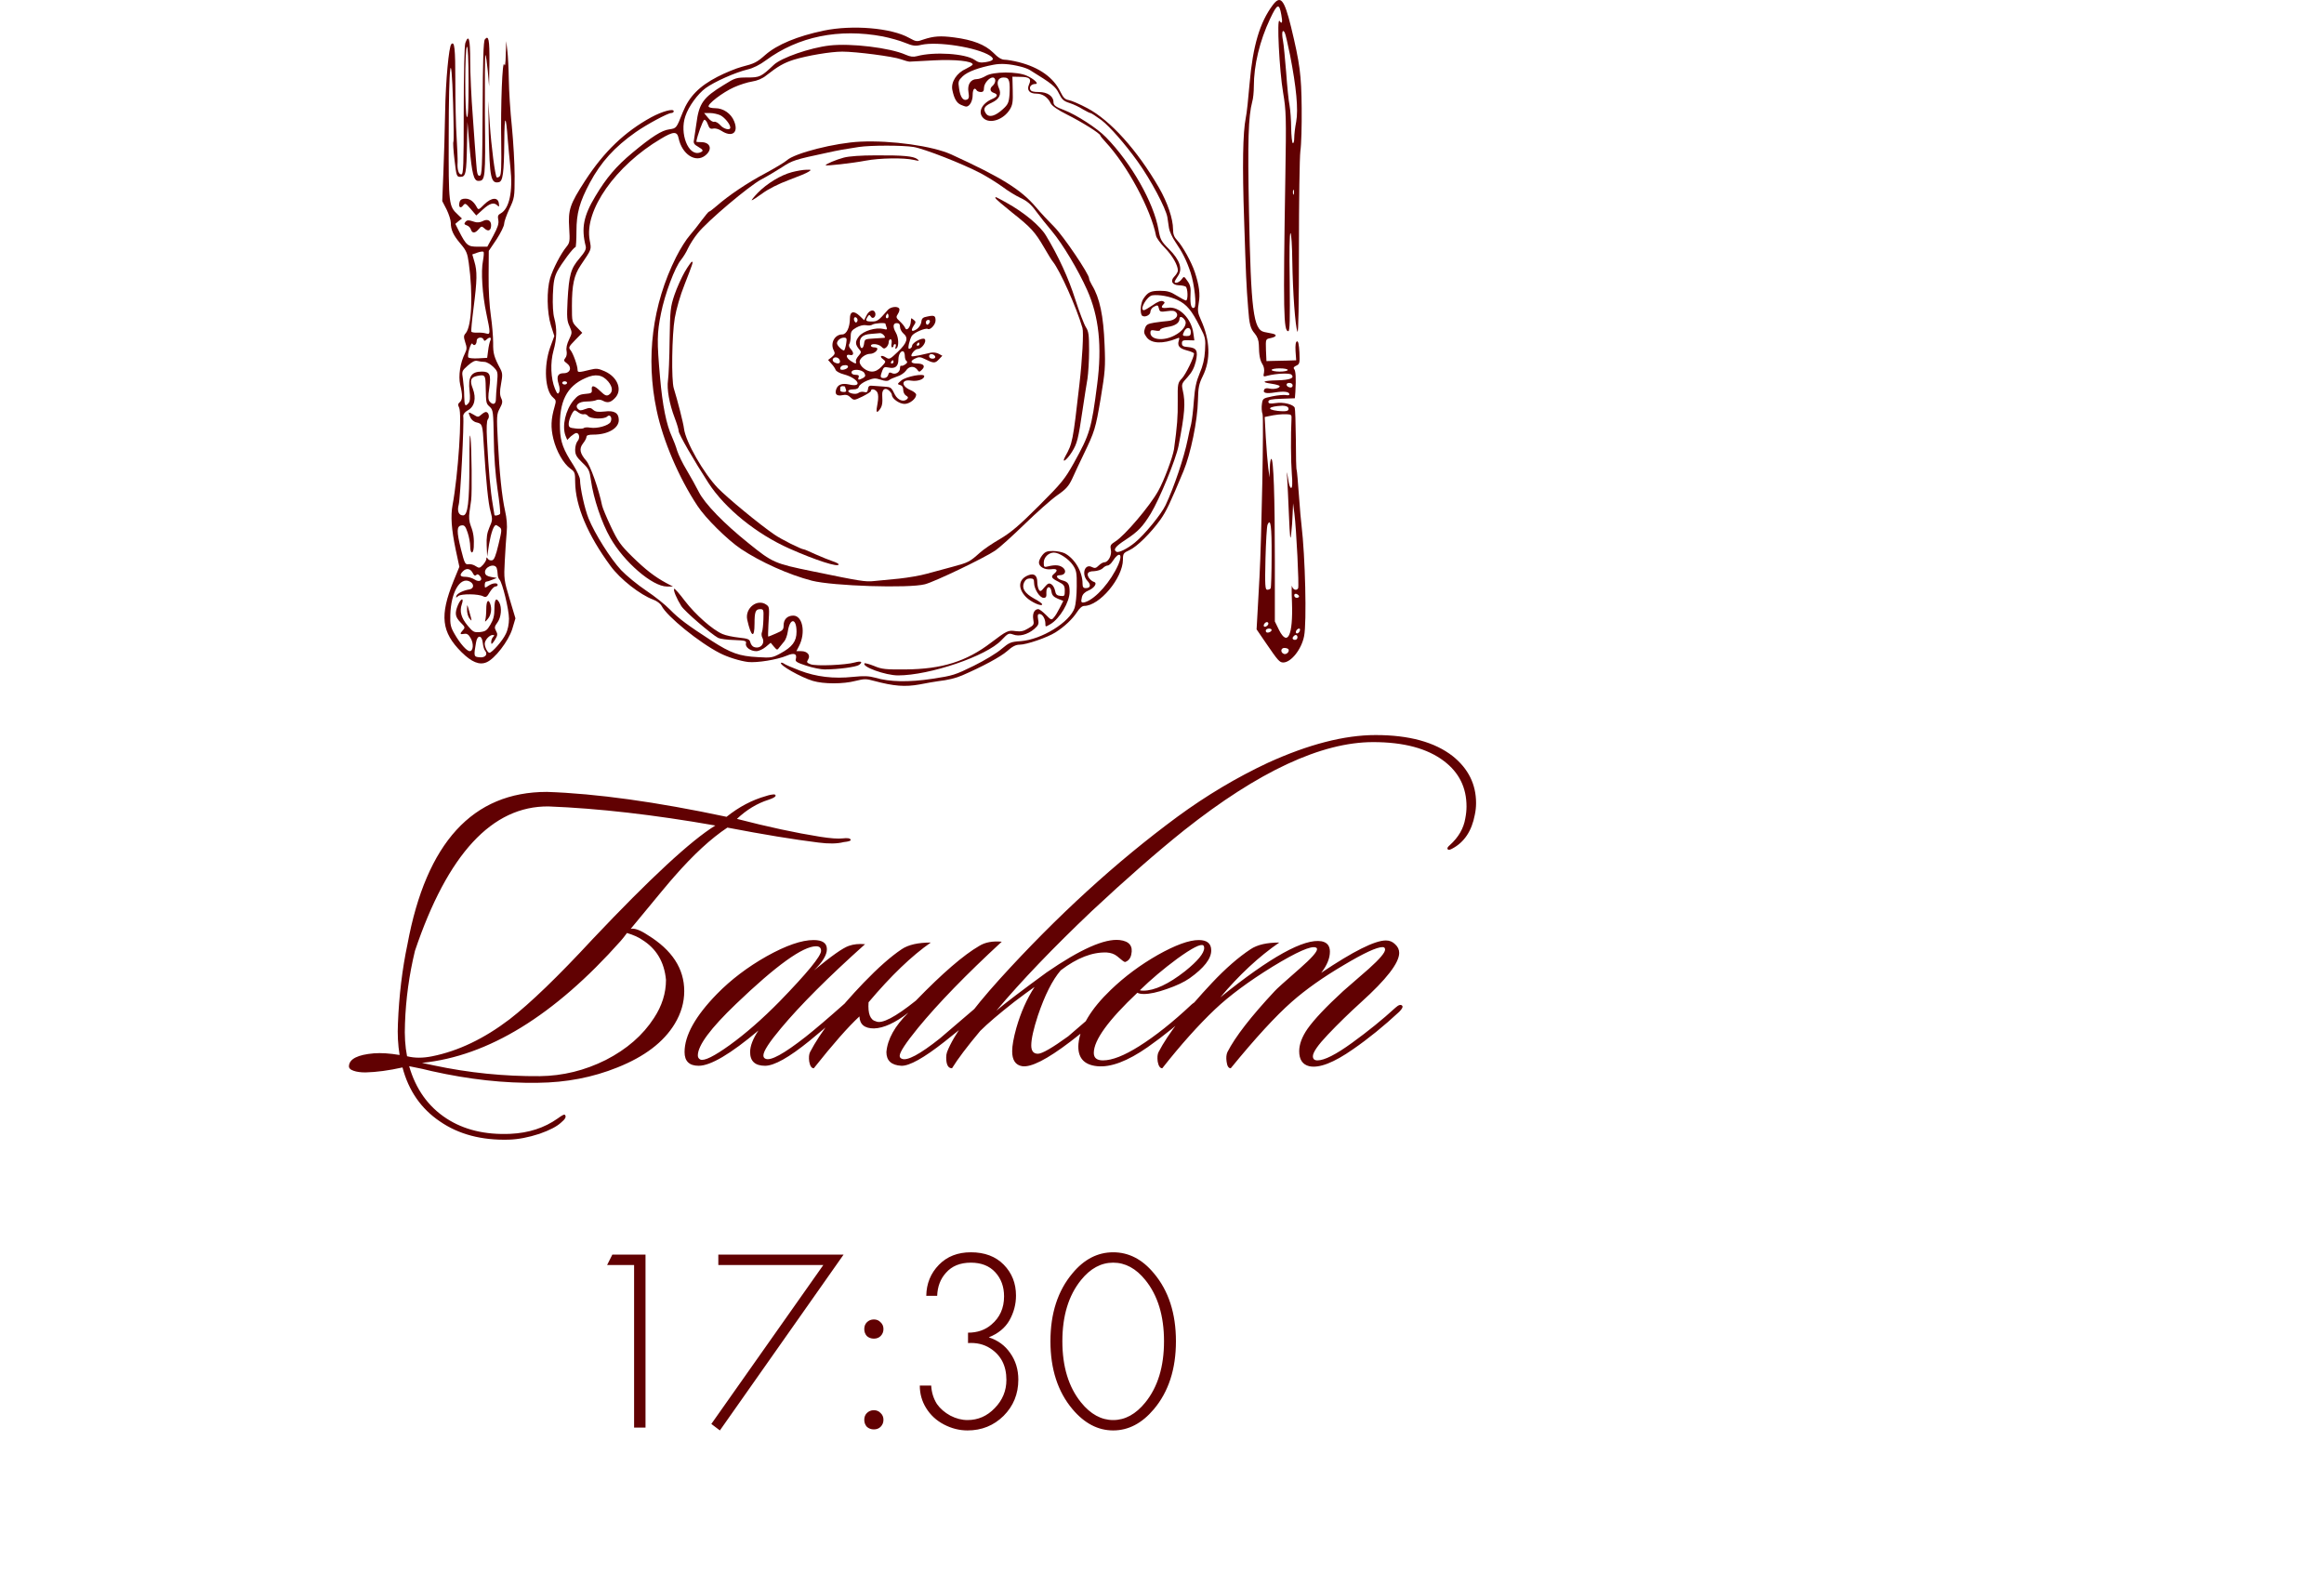 <?xml version="1.0" encoding="UTF-8"?> <svg xmlns="http://www.w3.org/2000/svg" width="274" height="187" viewBox="0 0 274 187" fill="none"><path d="M48.923 112.096C48.238 114.934 47.846 117.787 47.748 120.657C47.683 122.092 47.765 123.38 47.993 124.522C48.874 124.75 49.868 124.75 50.977 124.522C54.043 123.902 57.076 122.451 60.077 120.168C62.523 118.276 65.784 115.129 69.861 110.726C76.644 103.551 81.471 99.083 84.341 97.322C77.101 96.05 70.546 95.3 64.675 95.072C58.022 95.007 52.771 100.681 48.923 112.096ZM77.101 120.021C78.047 118.586 78.52 117.086 78.52 115.521C78.324 113.401 77.378 111.819 75.682 110.775C75.258 110.482 74.671 110.221 73.921 109.993C73.66 110.351 73.415 110.661 73.187 110.922C65.36 119.728 57.549 124.522 49.754 125.305C50.08 125.37 50.537 125.468 51.124 125.598C55.266 126.479 59.441 126.903 63.648 126.87C66.355 126.838 68.948 126.202 71.426 124.962C73.905 123.69 75.796 122.043 77.101 120.021ZM48.042 111.313C50.26 99.344 55.739 93.359 64.479 93.359C70.317 93.555 77.378 94.534 85.662 96.295C87.13 95.121 88.679 94.305 90.309 93.849C90.505 93.784 90.684 93.735 90.848 93.702C91.043 93.669 91.19 93.653 91.288 93.653C91.418 93.686 91.467 93.751 91.435 93.849C91.369 93.979 91.092 94.126 90.603 94.289C89.266 94.713 88.026 95.463 86.885 96.539C90.538 97.485 93.799 98.186 96.669 98.643C97.908 98.839 98.805 98.904 99.36 98.839C99.914 98.773 100.224 98.822 100.289 98.985C100.354 99.116 100.077 99.214 99.458 99.279C98.707 99.475 97.713 99.491 96.473 99.328C93.571 98.969 90 98.382 85.76 97.567C83.836 98.839 81.748 100.763 79.498 103.339C79.107 103.763 77.394 105.818 74.361 109.503C74.818 109.406 75.487 109.65 76.367 110.237C79.237 111.998 80.672 114.2 80.672 116.841C80.672 118.179 80.297 119.467 79.547 120.706C78.242 122.859 75.992 124.571 72.796 125.843C69.893 127.017 66.762 127.62 63.403 127.653C59.457 127.718 55.299 127.262 50.928 126.283C50.309 126.12 49.412 125.924 48.238 125.696C49.02 128.403 50.488 130.458 52.641 131.86C54.695 133.197 57.206 133.801 60.174 133.67C62.327 133.572 64.186 132.969 65.751 131.86C66.24 131.501 66.518 131.355 66.583 131.42C66.811 131.615 66.665 131.925 66.143 132.349C65.653 132.806 64.805 133.246 63.599 133.67C62.294 134.094 61.104 134.322 60.028 134.355C56.799 134.453 54.076 133.735 51.858 132.202C49.64 130.702 48.172 128.582 47.455 125.843C45.857 126.202 44.406 126.397 43.101 126.43C42.514 126.43 42.041 126.365 41.682 126.234C41.291 126.104 41.112 125.908 41.144 125.647C41.209 124.832 42.188 124.343 44.08 124.18C44.927 124.114 45.938 124.18 47.113 124.375C46.917 123.168 46.852 121.929 46.917 120.657C47.047 117.363 47.422 114.249 48.042 111.313ZM101.99 111.313C97.653 115.194 94.342 118.505 92.059 121.244C90.69 122.875 90.005 123.935 90.005 124.424C90.005 124.62 90.086 124.75 90.249 124.815C90.837 125.109 92.418 124.245 94.995 122.223C96.071 121.375 97.62 120.054 99.642 118.26C99.903 117.999 100.099 117.983 100.229 118.211C100.327 118.407 100.246 118.619 99.985 118.847C98.354 120.282 96.837 121.57 95.435 122.712C93.022 124.669 91.277 125.647 90.201 125.647C89.026 125.647 88.439 125.109 88.439 124.033C88.439 123.315 88.766 122.467 89.418 121.489C86.124 124.261 83.776 125.647 82.373 125.647C81.264 125.647 80.71 125.109 80.71 124.033C80.71 122.076 81.982 119.793 84.526 117.184C86.189 115.488 88.146 114.004 90.396 112.732C92.679 111.46 94.522 110.824 95.924 110.824C96.968 110.824 97.49 111.183 97.49 111.9C97.49 112.585 96.984 113.417 95.973 114.395C98.028 112.699 99.398 111.737 100.082 111.509C100.637 111.313 101.273 111.248 101.99 111.313ZM96.218 111.558C94.652 111.558 91.505 113.825 86.776 118.358C83.776 121.228 82.275 123.25 82.275 124.424C82.275 124.652 82.373 124.815 82.569 124.913C83.025 125.109 84.183 124.538 86.042 123.201C87.934 121.831 89.891 120.119 91.913 118.064C95.174 114.705 96.805 112.716 96.805 112.096C96.805 111.737 96.609 111.558 96.218 111.558ZM102.404 118.162C102.306 119.499 102.6 120.25 103.284 120.413C103.969 120.739 105.535 119.923 107.981 117.967C111.112 114.738 113.607 112.585 115.466 111.509C116.151 111.085 117.031 110.922 118.107 111.02C113.9 114.901 110.606 118.293 108.225 121.195C106.79 122.956 106.073 124.049 106.073 124.473C106.073 124.636 106.154 124.75 106.318 124.815C106.937 125.109 108.437 124.31 110.818 122.418C110.883 122.353 112.465 121 115.564 118.358C115.857 118.162 116.069 118.13 116.2 118.26C116.363 118.423 116.314 118.603 116.053 118.798C114.911 119.907 113.346 121.244 111.356 122.81C108.91 124.734 107.214 125.68 106.269 125.647C105.095 125.582 104.507 125.044 104.507 124.033C104.638 122.5 105.502 120.951 107.1 119.385C105.535 120.592 104.181 121.212 103.04 121.244C101.931 121.244 101.36 120.771 101.328 119.826C99.99 121.065 98.197 123.103 95.946 125.941C95.686 125.941 95.506 125.68 95.408 125.158C95.343 124.669 95.376 124.294 95.506 124.033C96.713 121.717 98.816 118.994 101.817 115.863C103.545 114.069 105.046 112.748 106.318 111.9C107.1 111.379 108.242 111.118 109.742 111.118C107.492 112.683 105.046 115.031 102.404 118.162ZM173.882 96.05C173.523 97.974 172.626 99.312 171.191 100.062C170.898 100.225 170.718 100.225 170.653 100.062C170.62 99.964 170.718 99.817 170.947 99.621C171.958 98.708 172.561 97.665 172.757 96.49C172.854 96.001 172.903 95.528 172.903 95.072C172.903 92.854 172.023 91.077 170.262 89.739C168.305 88.239 165.516 87.489 161.896 87.489C155.798 87.489 148.378 90.946 139.637 97.86C136.376 100.469 132.74 103.649 128.728 107.4C124.162 111.737 120.412 115.651 117.476 119.141C118.52 118.26 120.493 116.76 123.396 114.64C127.375 111.9 130.245 110.629 132.006 110.824C133.147 110.955 133.604 111.525 133.376 112.536C133.278 112.993 133.033 113.287 132.642 113.417C132.544 113.417 132.234 113.189 131.712 112.732C131.386 112.471 130.978 112.324 130.489 112.292C128.793 112.227 126.983 112.928 125.059 114.395C124.081 115.537 123.184 117.314 122.368 119.728C121.847 121.326 121.586 122.5 121.586 123.25C121.586 123.902 121.847 124.228 122.368 124.228C122.858 124.228 124.048 123.544 125.94 122.174C127.212 121.065 128.761 119.744 130.587 118.211C130.783 118.016 130.962 117.999 131.125 118.162C131.288 118.325 131.239 118.537 130.978 118.798C129.283 120.331 127.684 121.668 126.184 122.81C123.445 124.897 121.553 125.859 120.509 125.696C119.727 125.566 119.335 124.979 119.335 123.935C119.335 123.283 119.498 122.369 119.825 121.195C120.346 119.369 121.064 117.755 121.977 116.352C121.455 116.711 120.656 117.298 119.58 118.113C117.754 119.548 116.416 120.69 115.568 121.538C114.036 123.364 112.927 124.832 112.242 125.941C111.785 125.941 111.557 125.517 111.557 124.669C111.557 124.44 111.59 124.228 111.655 124.033C112.438 122.011 114.509 119.141 117.868 115.423C124.619 107.987 131.598 101.611 138.806 96.295C142.23 93.784 145.785 91.664 149.47 89.935C154.265 87.75 158.504 86.657 162.19 86.657C166.136 86.657 169.169 87.489 171.289 89.152C173.115 90.62 174.029 92.463 174.029 94.68C174.029 95.137 173.98 95.594 173.882 96.05ZM142.804 112.047C142.804 113.026 141.956 114.118 140.26 115.325C139.608 115.781 138.711 116.205 137.57 116.597C136.461 116.988 135.564 117.184 134.879 117.184C134.52 117.184 134.259 117.135 134.096 117.037C130.672 120.266 128.96 122.63 128.96 124.131C128.96 124.718 129.318 125.011 130.036 125.011C131.112 125.011 132.531 124.457 134.292 123.348C136.216 122.141 138.287 120.494 140.505 118.407C140.831 118.113 141.059 118.048 141.19 118.211C141.32 118.374 141.239 118.603 140.945 118.896C139.054 120.625 137.178 122.141 135.319 123.446C132.939 125.109 130.949 125.859 129.351 125.696C127.753 125.533 127.019 124.652 127.15 123.054C127.345 121.065 128.617 118.945 130.965 116.695C132.596 115.129 134.439 113.759 136.494 112.585C138.581 111.411 140.195 110.824 141.337 110.824C142.315 110.824 142.804 111.232 142.804 112.047ZM141.875 111.46C141.581 111.232 140.554 111.754 138.793 113.026C137.162 114.232 135.694 115.472 134.39 116.744C134.488 116.776 134.618 116.793 134.781 116.793C136.118 116.793 137.765 116.026 139.722 114.493C141.222 113.287 141.973 112.373 141.973 111.754C141.973 111.623 141.94 111.525 141.875 111.46ZM165.308 118.554C165.439 118.684 165.324 118.929 164.966 119.287C163.139 120.983 161.329 122.451 159.535 123.69C157.253 125.288 155.524 125.957 154.35 125.696C153.567 125.5 153.176 124.913 153.176 123.935C153.176 123.12 153.502 122.239 154.154 121.293C154.937 120.184 156.339 118.7 158.361 116.841C159.372 115.961 160.383 115.08 161.394 114.2C162.666 113.058 163.302 112.308 163.302 111.949C163.302 111.754 163.205 111.656 163.009 111.656C162.324 111.656 160.807 112.357 158.459 113.759C156.013 115.194 153.959 116.646 152.295 118.113C150.404 119.777 148.007 122.386 145.104 125.941C144.843 125.941 144.68 125.68 144.615 125.158C144.549 124.701 144.582 124.326 144.713 124.033C145.626 122.239 147.485 119.842 150.29 116.841C150.485 116.613 151.48 115.716 153.274 114.151C154.611 112.977 155.279 112.227 155.279 111.9C155.279 111.803 155.23 111.737 155.133 111.705C154.578 111.476 152.882 112.227 150.045 113.955C147.24 115.684 144.973 117.363 143.245 118.994C141.288 120.853 139.217 123.168 137.032 125.941C136.771 125.941 136.592 125.68 136.494 125.158C136.429 124.669 136.461 124.294 136.592 124.033C137.733 121.848 139.837 119.124 142.902 115.863C144.501 114.167 146.017 112.846 147.452 111.9C148.235 111.379 149.36 111.118 150.828 111.118C148.414 112.781 146.099 114.934 143.881 117.575C149.784 112.814 153.763 110.612 155.818 110.971C156.47 111.101 156.796 111.509 156.796 112.194C156.796 112.977 156.453 113.808 155.769 114.689C159.552 112.145 162.096 110.873 163.4 110.873C163.824 110.873 164.183 111.02 164.476 111.313C164.803 111.607 164.966 111.949 164.966 112.341C164.966 113.515 163.465 115.455 160.465 118.162C159.063 119.434 157.758 120.706 156.551 121.978C155.377 123.217 154.79 124.065 154.79 124.522C154.79 124.848 154.97 125.011 155.328 125.011C156.144 125.011 157.497 124.326 159.389 122.956C161.28 121.587 162.993 120.201 164.525 118.798C164.884 118.472 165.145 118.391 165.308 118.554Z" fill="#610102"></path><path d="M74.76 168.301V149.133H71.581L72.193 147.911H76.106V168.301H74.76ZM83.866 167.873L97.072 149.133H84.691V147.911H99.457L84.875 168.637L83.866 167.873ZM102.203 157.51C102 157.285 101.898 157.01 101.898 156.684C101.898 156.358 102 156.093 102.203 155.889C102.428 155.665 102.703 155.553 103.029 155.553C103.355 155.553 103.62 155.665 103.824 155.889C104.048 156.093 104.16 156.358 104.16 156.684C104.16 157.01 104.048 157.285 103.824 157.51C103.62 157.713 103.355 157.815 103.029 157.815C102.703 157.815 102.428 157.713 102.203 157.51ZM102.203 168.209C102 167.985 101.898 167.71 101.898 167.384C101.898 167.058 102 166.793 102.203 166.589C102.428 166.365 102.703 166.253 103.029 166.253C103.355 166.253 103.62 166.365 103.824 166.589C104.048 166.793 104.16 167.058 104.16 167.384C104.16 167.71 104.048 167.985 103.824 168.209C103.62 168.413 103.355 168.515 103.029 168.515C102.703 168.515 102.428 168.413 102.203 168.209ZM108.444 163.348H109.789C109.83 164.143 110.054 164.867 110.462 165.519C110.849 166.069 111.379 166.528 112.051 166.895C112.724 167.241 113.396 167.414 114.069 167.414C115.312 167.414 116.382 166.946 117.279 166.008C118.196 165.071 118.655 163.96 118.655 162.676C118.655 161.005 118.013 159.762 116.729 158.946C115.995 158.478 115.129 158.274 114.13 158.335V157.112C115.231 157.112 116.148 156.796 116.881 156.164C117.88 155.329 118.379 154.218 118.379 152.832C118.379 151.691 118.033 150.743 117.34 149.989C116.647 149.235 115.689 148.858 114.466 148.858C113.203 148.858 112.225 149.256 111.532 150.05C110.88 150.764 110.533 151.671 110.492 152.771H109.208C109.229 151.324 109.728 150.101 110.706 149.103C111.664 148.125 112.918 147.635 114.466 147.635C116.097 147.635 117.391 148.125 118.349 149.103C119.307 150.081 119.786 151.294 119.786 152.741C119.786 153.76 119.531 154.728 119.021 155.645C118.512 156.542 117.697 157.214 116.576 157.662C117.656 158.009 118.502 158.63 119.113 159.527C119.745 160.424 120.061 161.463 120.061 162.645C120.061 164.337 119.48 165.763 118.318 166.925C117.157 168.066 115.74 168.637 114.069 168.637C113.111 168.637 112.184 168.403 111.287 167.934C110.39 167.465 109.687 166.813 109.178 165.977C108.689 165.183 108.444 164.306 108.444 163.348ZM126.445 150.112C127.811 148.461 129.411 147.635 131.245 147.635C133.079 147.635 134.679 148.461 136.044 150.112C137.777 152.17 138.643 154.84 138.643 158.121C138.643 161.402 137.777 164.072 136.044 166.13C134.638 167.801 133.038 168.637 131.245 168.637C129.451 168.637 127.852 167.801 126.445 166.13C124.713 164.072 123.847 161.402 123.847 158.121C123.847 154.84 124.713 152.17 126.445 150.112ZM127.454 165.335C128.575 166.721 129.839 167.414 131.245 167.414C132.651 167.414 133.915 166.721 135.036 165.335C136.503 163.522 137.237 161.117 137.237 158.121C137.237 155.125 136.503 152.72 135.036 150.906C133.935 149.541 132.671 148.858 131.245 148.858C129.818 148.858 128.555 149.541 127.454 150.906C125.987 152.72 125.253 155.125 125.253 158.121C125.253 161.117 125.987 163.522 127.454 165.335Z" fill="#610102"></path><path d="M150.057 0.601C148.533 2.639 147.714 5.402 147.333 9.784C147.181 11.575 146.99 13.422 146.876 13.899C146.533 15.633 146.457 19.481 146.685 25.996C146.895 32.379 146.933 33.56 147.162 36.398C147.295 38.246 147.428 38.742 147.943 39.332C148.248 39.694 148.4 40.113 148.419 40.647C148.438 41.885 148.552 42.476 148.838 42.933C149.01 43.181 149.086 43.581 149.029 43.904C148.914 44.419 148.933 44.438 149.467 44.286C150.515 44.019 152.058 43.962 152.267 44.171C152.667 44.571 152.077 44.8 150.61 44.838C148.895 44.876 148.59 45.048 149.905 45.238C150.438 45.314 150.877 45.448 150.877 45.524C150.877 45.772 150.191 45.924 149.676 45.81C149.391 45.733 149.143 45.772 149.067 45.905C148.819 46.324 149.257 46.438 150.305 46.267C151.391 46.095 152.02 46.172 152.02 46.495C152.02 46.591 151.829 46.629 151.601 46.572C151.353 46.534 150.648 46.591 150.019 46.724C148.914 46.953 148.876 46.972 148.781 47.62C148.724 47.981 148.743 48.534 148.857 48.839C149.01 49.334 148.743 63.508 148.495 68.004C148.457 68.785 148.362 70.5 148.286 71.815L148.152 74.196L149.257 75.815C150.667 77.873 150.858 78.102 151.296 78.102C152.21 78.102 153.449 76.558 153.753 74.996C154.077 73.396 153.887 65.604 153.449 61.927C153.391 61.565 153.258 59.984 153.144 58.403C153.029 56.821 152.915 55.488 152.877 55.411C152.82 55.354 152.782 53.735 152.782 51.811C152.763 49.906 152.706 48.21 152.648 48.077C152.496 47.677 151.315 47.372 150.381 47.524C149.695 47.62 149.543 47.581 149.543 47.353C149.543 47.124 149.867 47.048 151.105 47.01L152.667 46.953L152.725 46.191C152.82 44.59 152.763 43.733 152.591 43.523C152.458 43.371 152.534 43.238 152.839 43.104C153.22 42.933 153.258 42.8 153.201 41.542C153.144 40.609 153.068 40.19 152.915 40.247C152.763 40.285 152.706 40.685 152.744 41.39L152.82 42.476L151.658 42.514C151.01 42.533 150.229 42.552 149.905 42.552L149.314 42.571L149.257 41.276C149.219 39.98 149.219 39.98 149.772 39.866C150.496 39.713 150.629 39.466 150.019 39.332C149.753 39.275 149.333 39.199 149.067 39.142C147.771 38.875 147.486 36.608 147.257 24.948C147.085 16.566 147.181 13.727 147.638 11.994C147.752 11.632 147.828 10.812 147.828 10.184C147.828 7.688 148.514 4.83 149.734 2.239C150.591 0.41 150.819 0.334 151.067 1.744C151.239 2.639 151.162 2.906 150.858 2.468C150.515 1.992 150.839 8.336 151.277 10.908C151.639 13.08 151.658 13.727 151.543 20.852C151.277 36.837 151.334 39.047 151.886 39.047C152.077 39.047 152.096 37.694 152.058 33.217C152.001 29.749 152.039 27.425 152.153 27.482C152.248 27.54 152.344 29.026 152.363 30.797C152.42 34.455 152.706 38.475 152.972 39.104C153.087 39.37 153.144 35.789 153.144 29.33C153.144 23.729 153.22 18.528 153.315 17.804C153.43 17.061 153.487 14.794 153.468 12.756C153.43 8.812 153.258 7.498 152.21 3.154C151.41 -0.085 150.972 -0.618 150.057 0.601ZM152.096 6.488C152.839 10.279 153.087 12.908 152.82 14.356C152.687 15.023 152.591 15.88 152.591 16.261C152.591 16.661 152.515 16.928 152.42 16.871C152.325 16.814 152.248 16.014 152.229 15.099C152.229 14.165 152.134 12.984 152.039 12.432C151.924 11.898 151.753 10.146 151.639 8.526C151.505 6.926 151.353 5.23 151.258 4.754C151.086 3.859 151.201 3.363 151.467 3.84C151.562 3.992 151.829 5.192 152.096 6.488ZM152.534 22.891C152.477 23.024 152.439 22.929 152.439 22.662C152.439 22.396 152.477 22.3 152.534 22.415C152.572 22.548 152.572 22.777 152.534 22.891ZM151.829 43.619C151.829 43.714 151.41 43.809 150.877 43.809C150.362 43.809 149.924 43.714 149.924 43.619C149.924 43.505 150.362 43.428 150.877 43.428C151.41 43.428 151.829 43.505 151.829 43.619ZM152.401 45.448C152.401 45.619 152.267 45.714 152.077 45.676C151.601 45.581 151.543 45.143 152.001 45.143C152.229 45.143 152.401 45.257 152.401 45.448ZM151.886 48.077C152.039 48.458 151.677 48.553 150.629 48.439C149.219 48.267 149.562 47.905 151.181 47.829C151.543 47.829 151.829 47.924 151.886 48.077ZM152.267 49.429C152.172 51.163 152.191 54.402 152.305 55.85C152.401 56.974 152.363 57.526 152.229 57.526C152.134 57.526 152.001 57.24 151.944 56.898C151.715 55.507 151.677 55.373 151.753 56.288C151.791 56.802 151.886 58.784 151.963 60.67C152.077 63.394 152.134 63.87 152.229 62.956C152.305 62.327 152.382 61.26 152.401 60.574L152.458 59.336L152.61 60.555C152.839 62.327 153.182 69.147 153.048 69.357C152.858 69.681 152.42 69.528 152.325 69.09C152.286 68.862 152.267 69.738 152.325 71.053C152.458 74.901 151.81 76.273 150.8 74.272L150.305 73.263V66.118C150.305 58.46 150.153 54.097 149.886 54.097C149.81 54.097 149.715 54.592 149.715 55.183L149.676 56.288L149.524 55.145C149.448 54.516 149.314 52.916 149.238 51.582L149.105 49.163L149.562 49.067C150.324 48.896 151.124 48.801 151.734 48.839C152.248 48.858 152.305 48.915 152.267 49.429ZM149.924 65.509C149.924 67.528 149.867 69.262 149.81 69.357C149.753 69.452 149.581 69.528 149.41 69.528C149.162 69.528 149.124 69.071 149.2 65.852C149.257 63.851 149.353 62.041 149.448 61.851C149.81 61.032 149.943 62.06 149.924 65.509ZM153.163 70.31C153.163 70.405 153.029 70.481 152.877 70.481C152.725 70.481 152.591 70.348 152.591 70.195C152.591 70.024 152.706 69.967 152.877 70.024C153.029 70.1 153.163 70.214 153.163 70.31ZM149.543 73.51C149.543 73.739 149.162 73.987 149.029 73.853C148.895 73.72 149.143 73.339 149.372 73.339C149.467 73.339 149.543 73.415 149.543 73.51ZM149.924 74.272C149.924 74.501 149.391 74.691 149.276 74.501C149.219 74.406 149.219 74.291 149.295 74.215C149.467 74.044 149.924 74.082 149.924 74.272ZM153.239 74.387C153.125 74.691 152.782 74.787 152.782 74.52C152.782 74.31 152.991 74.101 153.182 74.101C153.277 74.101 153.296 74.234 153.239 74.387ZM152.972 75.149C152.972 75.301 152.839 75.434 152.687 75.434C152.382 75.434 152.305 75.206 152.534 74.996C152.744 74.768 152.972 74.844 152.972 75.149ZM151.905 76.539C152.077 76.806 151.677 77.206 151.372 77.092C150.934 76.92 150.991 76.387 151.429 76.387C151.639 76.387 151.848 76.463 151.905 76.539Z" fill="#610102"></path><path d="M97.112 3.611C94.026 4.258 91.626 5.249 90.235 6.468C89.225 7.364 88.939 7.497 87.453 7.878C86.806 8.049 85.491 8.583 84.577 9.059C82.443 10.164 81.243 11.383 80.5 13.231C79.738 15.156 79.757 15.117 78.899 15.251C78.023 15.365 76.842 16.108 74.556 18.013C72.651 19.595 71.489 20.966 70.193 23.138C68.802 25.443 68.516 26.891 69.05 29.006C69.145 29.349 68.974 29.692 68.326 30.454C67.297 31.654 67.088 32.378 66.916 35.426C66.821 37.388 66.84 37.827 67.145 38.455C67.469 39.198 67.469 39.236 67.088 40.036C66.84 40.551 66.726 41.046 66.802 41.389C66.859 41.694 66.802 42.037 66.649 42.208C66.44 42.475 66.459 42.57 66.84 42.837C67.469 43.313 67.24 43.999 66.459 43.999C65.754 43.999 65.583 44.38 65.868 45.295C66.002 45.695 66.021 46.076 65.906 46.266C65.773 46.514 65.678 46.419 65.43 45.828C64.935 44.628 64.859 42.761 65.259 41.332C65.659 39.903 65.678 38.741 65.354 37.522C65.201 37.007 65.144 35.922 65.183 34.759C65.24 33.235 65.354 32.683 65.697 31.997C66.192 31.063 67.621 29.139 67.85 29.139C67.907 29.139 67.964 28.301 67.964 27.272C67.964 25.138 68.326 23.824 69.545 21.538C70.86 19.099 72.441 17.346 74.956 15.575C76.232 14.679 78.747 13.327 79.128 13.327C79.299 13.327 79.433 13.231 79.433 13.117C79.433 12.755 78.099 13.117 76.785 13.822C73.66 15.537 71.241 17.842 68.993 21.29C67.183 24.091 66.973 24.719 67.107 26.872C67.202 28.434 67.183 28.606 66.783 29.101C66.135 29.882 65.201 31.673 64.859 32.797C64.439 34.226 64.478 36.817 64.954 38.36L65.354 39.617L64.859 40.97C64.078 43.18 64.249 46.095 65.221 46.876C65.564 47.162 65.583 47.276 65.392 47.924C64.954 49.429 64.916 50.381 65.24 51.734C65.602 53.22 66.44 54.668 67.259 55.258C67.773 55.62 67.812 55.754 67.812 56.821C67.831 59.621 69.298 63.089 71.984 66.727C73.127 68.29 75.47 70.118 77.013 70.69C77.433 70.842 77.871 71.166 78.004 71.433C78.652 72.69 82.443 75.758 84.862 76.996C85.777 77.472 87.263 77.93 88.196 78.044C89.263 78.158 91.626 77.777 92.75 77.301C93.645 76.92 94.007 77.072 93.817 77.739C93.74 77.987 94.007 78.139 95.074 78.482C95.817 78.73 96.788 78.92 97.227 78.92C98.808 78.92 100.942 78.634 101.285 78.387C101.78 78.025 101.532 77.891 100.77 78.101C99.703 78.406 96.179 78.558 95.569 78.311C95.112 78.139 95.074 78.063 95.284 77.739C95.588 77.244 95.188 76.767 94.464 76.767H93.893L94.198 76.177C95.017 74.615 94.636 72.576 93.531 72.576C92.826 72.576 92.388 73.014 92.388 73.738C92.388 74.234 92.273 74.348 91.511 74.672C91.035 74.881 90.616 75.053 90.578 75.053C90.54 75.053 90.559 74.424 90.597 73.662C90.73 71.624 90.711 71.547 90.368 71.3C89.301 70.519 87.796 71.7 88.101 73.071C88.558 75.11 88.959 75.338 88.959 73.529C88.959 72.138 89.073 71.814 89.625 71.814C90.025 71.814 90.044 71.89 90.006 72.995C89.987 73.662 89.911 74.348 89.835 74.519C89.759 74.691 89.778 74.977 89.873 75.167C90.254 75.853 89.644 76.558 88.882 76.272C88.711 76.215 88.52 75.967 88.463 75.72C88.368 75.358 88.196 75.281 87.111 75.167C86.425 75.091 85.567 74.919 85.186 74.748C84.043 74.272 81.986 72.462 80.747 70.842C80.119 70.004 79.547 69.356 79.49 69.414C79.338 69.547 79.795 70.614 80.328 71.452C80.747 72.1 83.834 74.748 84.672 75.205C84.901 75.32 85.739 75.434 86.558 75.453C87.873 75.51 88.025 75.548 87.949 75.853C87.835 76.291 88.482 76.767 89.168 76.767C89.454 76.767 89.949 76.539 90.273 76.272L90.864 75.777L91.245 76.234C91.626 76.672 91.626 76.672 91.911 76.291C92.083 76.082 92.331 75.758 92.483 75.586C92.635 75.396 92.826 74.881 92.883 74.443C93.131 72.805 93.912 72.843 93.912 74.481C93.912 75.605 93.416 76.272 92.007 77.034C91.073 77.549 90.902 77.567 89.359 77.472C87.149 77.358 86.158 76.996 83.91 75.548C81.033 73.681 80.061 72.957 78.976 71.852C78.442 71.3 77.185 70.29 76.175 69.623C75.184 68.956 73.851 67.87 73.222 67.204C71.965 65.851 70.136 62.936 69.393 61.126C68.936 59.983 68.402 57.583 68.383 56.554C68.383 56.287 68.021 55.506 67.602 54.839C66.421 53.029 66.078 52.115 66.021 50.591C65.906 47.352 66.802 45.542 69.031 44.571C70.193 44.037 71.031 44.171 71.717 44.99C72.251 45.638 72.289 46.228 71.774 46.552C71.507 46.705 71.317 46.628 70.803 46.133C70.06 45.409 69.698 45.352 69.774 45.942C69.812 46.324 69.717 46.381 69.012 46.438C68.345 46.495 68.097 46.628 67.621 47.2C66.668 48.343 66.249 50.229 66.668 51.353L66.878 51.867L67.297 51.448C67.545 51.239 67.831 51.048 67.945 51.048C68.307 51.048 68.402 51.658 68.097 52.001C67.945 52.172 67.812 52.629 67.812 53.01C67.812 53.601 67.964 53.868 68.65 54.535C69.431 55.278 69.507 55.449 69.679 56.668C69.964 58.726 70.936 61.641 71.946 63.393C73.565 66.251 76.918 69.147 78.633 69.147H79.338L78.576 68.747C77.166 67.985 76.118 67.165 74.537 65.622C73.165 64.27 72.841 63.812 72.022 62.079C71.507 60.993 71.05 59.888 70.993 59.621C70.593 57.659 69.602 54.877 69.126 54.325C68.364 53.449 68.25 52.896 68.745 52.267C68.974 51.982 69.145 51.639 69.145 51.505C69.145 51.315 69.393 51.239 69.964 51.239C71.66 51.239 72.955 50.496 72.955 49.524C72.955 48.686 72.422 48.362 71.279 48.514C70.498 48.591 70.212 48.553 69.945 48.324C69.659 48.057 69.507 48.038 68.993 48.229C68.516 48.419 68.345 48.419 68.154 48.229C67.716 47.79 68.231 47.333 69.164 47.333C69.621 47.333 70.155 47.257 70.326 47.162C70.498 47.086 70.803 47.105 71.031 47.219C71.603 47.543 71.984 47.467 72.479 46.952C73.432 46.019 72.841 44.456 71.298 43.771C70.517 43.428 70.307 43.409 69.545 43.599C68.25 43.923 68.097 43.923 68.097 43.618C68.097 43.104 67.564 41.637 67.259 41.275C67.011 40.97 67.049 40.875 67.812 40.094L68.65 39.236L68.04 38.608C67.43 37.979 67.43 37.96 67.43 36.055C67.43 33.597 67.678 32.454 68.44 31.311C69.793 29.292 69.736 29.482 69.526 28.32C68.859 24.815 72.574 19.518 77.928 16.356C79.395 15.479 79.833 15.46 80.004 16.28C80.404 18.204 82.024 19.252 83.167 18.318C84.043 17.613 83.757 16.756 82.653 16.756C82.348 16.756 82.1 16.737 82.1 16.699C82.195 16.032 82.862 14.184 83.034 14.127C83.148 14.089 83.338 14.317 83.453 14.66C83.624 15.136 83.757 15.232 84.081 15.156C84.329 15.098 84.729 15.213 85.053 15.422C86.31 16.241 87.111 15.651 86.558 14.298C86.196 13.384 85.282 12.755 84.329 12.755C83.948 12.755 83.605 12.679 83.548 12.584C83.357 12.298 85.205 10.888 86.52 10.297C87.187 9.993 88.158 9.688 88.673 9.612C89.282 9.516 89.892 9.269 90.349 8.888C91.74 7.802 92.407 7.421 93.588 7.04C95.15 6.563 97.913 6.087 99.303 6.087C100.942 6.087 105.324 6.659 106.2 6.983C106.619 7.135 107.095 7.268 107.248 7.268C107.4 7.268 108.696 7.192 110.124 7.116C112.601 6.983 114.678 7.211 114.678 7.592C114.678 7.687 114.316 7.897 113.897 8.107C112.811 8.583 112.106 9.65 112.277 10.583C112.487 11.612 112.773 12.126 113.287 12.355C113.535 12.469 113.82 12.565 113.916 12.565C114.316 12.565 114.678 11.917 114.678 11.212C114.678 10.507 114.906 10.24 115.154 10.659C115.211 10.755 115.44 10.85 115.649 10.85C115.916 10.85 116.011 10.717 116.011 10.374C116.011 9.84 116.621 9.135 117.059 9.135C117.212 9.135 117.345 9.288 117.345 9.497C117.345 9.688 117.212 9.955 117.059 10.088C116.659 10.412 116.697 10.793 117.154 10.945C117.688 11.117 117.631 11.383 117.021 11.65C115.706 12.203 115.23 13.289 115.973 13.955C116.735 14.641 118.316 14.108 119.059 12.908C119.383 12.374 119.441 12.012 119.402 10.659L119.364 9.04L120.26 9.059C121.384 9.059 121.631 9.288 121.327 9.955C121.022 10.621 121.365 11.04 122.203 11.04C122.908 11.04 123.537 11.46 123.879 12.184C124.032 12.488 124.718 12.965 125.823 13.517C127.537 14.374 129.728 15.746 129.728 15.975C129.728 16.032 130.014 16.394 130.357 16.756C132.929 19.537 135.691 24.681 136.301 27.806C136.358 28.053 136.815 28.701 137.33 29.215C138.225 30.13 138.873 31.254 138.873 31.902C138.873 32.054 138.682 32.378 138.454 32.606C137.939 33.121 138.206 33.616 139.006 33.635C139.311 33.635 139.654 33.712 139.787 33.788C140.054 33.959 140.092 35.426 139.825 35.426C139.73 35.426 139.235 35.159 138.739 34.855C138.015 34.397 137.634 34.283 136.777 34.283C135.653 34.283 135.329 34.435 134.796 35.236C134.453 35.75 134.377 37.045 134.682 37.236C135.024 37.446 135.634 37.122 135.634 36.76C135.634 36.55 135.806 36.303 135.996 36.188C136.491 35.922 136.529 35.941 136.644 36.398C136.739 36.76 136.834 36.798 137.596 36.684C138.244 36.588 138.492 36.626 138.682 36.855C139.025 37.274 138.511 37.788 137.673 37.846C137.349 37.865 136.644 37.96 136.11 38.036C135.31 38.169 135.139 38.265 134.986 38.722C134.834 39.141 134.872 39.332 135.196 39.77C135.748 40.513 137.101 40.57 138.758 39.903C139.044 39.77 139.082 39.808 138.987 40.132C138.778 40.761 139.044 41.084 139.94 41.313C140.397 41.427 140.778 41.599 140.778 41.675C140.778 42.132 139.806 44.114 139.368 44.59C138.854 45.142 138.835 45.199 138.854 47.295C138.873 49.162 138.797 50.153 138.416 52.953C138.263 53.906 137.234 56.687 136.549 57.888C135.558 59.678 132.586 63.165 131.5 63.832C130.928 64.194 130.871 64.308 130.967 64.803C131.119 65.432 130.662 66.289 130.204 66.289C130.052 66.289 129.747 66.461 129.538 66.67C129.214 66.994 129.08 67.013 128.757 66.861C127.899 66.384 127.461 67.699 128.223 68.499C128.661 68.975 128.566 69.337 127.995 69.337C127.728 69.337 127.633 69.204 127.633 68.804C127.633 67.413 126.718 65.851 125.518 65.222C125.232 65.089 124.603 64.956 124.127 64.956C123.441 64.956 123.213 65.051 122.889 65.451C122.66 65.737 122.489 66.118 122.489 66.308C122.489 66.823 123.175 67.204 123.937 67.108C124.622 67.013 124.775 67.223 124.299 67.623C123.86 67.985 123.937 68.156 124.775 68.575C125.442 68.918 125.537 69.052 125.537 69.642C125.537 70.271 125.499 70.309 125.023 70.252C124.603 70.214 124.47 70.08 124.394 69.642C124.337 69.337 124.146 68.995 123.956 68.88C123.67 68.709 123.537 68.766 123.136 69.242C122.755 69.718 122.641 69.776 122.489 69.528C122.393 69.376 122.298 68.975 122.298 68.651C122.298 67.851 121.936 67.547 121.25 67.813C120.069 68.27 119.955 69.337 120.965 70.385C121.536 70.976 122.87 71.566 122.87 71.243C122.87 71.147 122.451 70.842 121.936 70.576C120.812 69.947 120.431 69.356 120.736 68.671C120.888 68.347 121.117 68.194 121.441 68.194C121.841 68.194 121.917 68.29 121.917 68.709C121.917 69.433 122.584 70.481 123.041 70.481C123.327 70.481 123.403 70.347 123.365 69.852C123.346 69.071 123.879 68.995 123.975 69.776C124.032 70.157 124.203 70.366 124.699 70.576L125.365 70.842L124.946 71.662C124.718 72.119 124.413 72.633 124.241 72.805C123.975 73.129 123.918 73.109 123.308 72.481C122.946 72.119 122.546 71.814 122.413 71.814C121.955 71.814 121.708 72.328 121.822 73.014C121.936 73.624 121.898 73.7 121.231 74.081C120.679 74.424 120.336 74.481 119.745 74.405C118.869 74.272 118.717 74.348 116.85 75.758C113.935 77.987 111.058 78.882 106.771 78.92C104.428 78.939 103.971 78.901 103.075 78.52C102.504 78.291 101.99 78.158 101.932 78.196C101.551 78.596 104.409 79.625 105.876 79.625C109.61 79.625 116.335 77.339 118.069 75.472C118.85 74.653 118.926 74.615 119.46 74.805C120.164 75.072 121.136 74.824 121.936 74.157C122.432 73.719 122.508 73.567 122.393 73.014C122.317 72.538 122.336 72.386 122.565 72.386C122.908 72.386 123.251 72.957 123.251 73.529C123.251 73.929 123.251 73.929 123.841 73.586C124.946 72.938 126.108 70.976 126.108 69.776C126.108 68.861 125.937 68.594 125.251 68.423C124.603 68.251 124.375 67.813 124.927 67.813C125.556 67.813 125.785 67.356 125.365 66.956C124.965 66.613 124.451 66.556 123.594 66.766C123.098 66.899 123.06 66.861 123.06 66.327C123.06 65.699 123.632 65.146 124.26 65.146C124.87 65.146 125.994 65.889 126.489 66.613C126.909 67.242 126.966 67.489 126.947 69.128C126.947 70.138 126.832 71.262 126.699 71.662C126.128 73.357 122.813 75.396 120.355 75.586C119.174 75.662 119.002 75.739 118.088 76.501C117.554 76.977 116.068 77.872 114.792 78.501C112.62 79.568 112.334 79.663 109.915 80.025C107.133 80.444 104.904 80.406 103.171 79.892C102.466 79.701 101.856 79.663 100.599 79.796C98.275 80.044 96.236 79.796 94.293 79.053C93.397 78.711 92.559 78.349 92.426 78.234C92.292 78.139 92.14 78.101 92.083 78.139C91.835 78.387 94.426 79.854 95.836 80.273C97.112 80.654 99.418 80.654 100.866 80.273C101.875 80.025 102.123 80.006 103.056 80.273C105.419 80.901 106.695 80.997 108.41 80.692C109.286 80.52 110.277 80.349 110.582 80.311C111.744 80.178 112.696 79.949 113.439 79.625C115.821 78.596 117.974 77.434 118.736 76.767C119.345 76.215 119.764 76.005 120.203 76.005C121.022 76.005 123.46 75.167 124.432 74.557C125.518 73.872 126.451 72.976 126.985 72.157C127.271 71.7 127.594 71.433 127.823 71.433C129.633 71.433 132.376 68.156 132.395 65.984C132.395 65.26 132.453 65.184 133.157 64.86C134.053 64.46 135.691 62.822 136.815 61.26C137.52 60.25 137.92 59.412 139.54 55.525C140.378 53.506 141.197 49.543 141.235 47.238C141.273 45.676 141.349 45.276 141.807 44.342C142.759 42.418 142.683 40.132 141.597 37.731C141.197 36.855 141.178 36.607 141.33 35.731C141.521 34.683 141.388 33.654 140.873 32.092C140.473 30.892 139.425 29.006 138.797 28.339C138.435 27.958 138.301 27.615 138.301 27.024C138.301 25.805 137.654 23.881 136.644 22.128C134.072 17.689 130.928 14.203 128.204 12.755C127.309 12.279 126.337 11.86 126.013 11.803C125.556 11.726 125.365 11.517 125.023 10.831C124.222 9.154 122.565 7.954 120.107 7.326C119.498 7.173 118.736 7.04 118.45 7.04C118.088 7.04 117.669 6.792 117.097 6.201C116.145 5.268 114.697 4.696 112.487 4.411C110.886 4.201 110.086 4.258 108.924 4.639C108.086 4.944 108.029 4.925 107.191 4.468C105.095 3.287 100.504 2.906 97.112 3.611ZM104.085 4.296C104.923 4.468 106.105 4.792 106.695 5.039C107.629 5.42 107.914 5.458 108.619 5.287C110.544 4.849 115.211 5.592 116.716 6.563C117.288 6.944 117.154 7.173 116.202 7.326C115.611 7.421 115.325 7.364 114.906 7.059C113.839 6.316 110.143 6.068 108.105 6.621C107.686 6.735 107.324 6.697 106.771 6.449C104.923 5.63 100.332 5.077 97.817 5.363C95.493 5.63 92.102 6.811 91.226 7.649C89.74 9.059 89.568 9.135 88.139 9.135C86.825 9.135 86.672 9.173 85.339 10.012C82.9 11.498 82.405 12.184 82.1 14.603C81.986 15.422 81.852 16.28 81.814 16.527C81.738 16.851 81.833 17.042 82.29 17.289C82.957 17.67 82.995 17.823 82.481 17.994C81.147 18.413 80.1 15.727 80.805 13.689C81.186 12.546 82.252 11.079 83.186 10.393C84.234 9.631 86.672 8.545 88.158 8.183C88.768 8.049 89.606 7.63 90.292 7.116C94.121 4.296 98.922 3.325 104.085 4.296ZM120.279 7.84C120.698 7.935 121.212 8.126 121.422 8.259C124.051 9.878 124.451 10.202 124.851 11.021C125.194 11.726 125.385 11.917 126.108 12.146C126.585 12.298 127.29 12.641 127.671 12.889C128.071 13.117 128.471 13.327 128.566 13.327C128.661 13.327 129.233 13.708 129.862 14.165C130.833 14.908 132.643 16.965 134.129 19.042C135.691 21.214 137.463 24.567 137.634 25.615C137.673 25.919 137.768 26.51 137.825 26.891C137.882 27.272 138.225 28.015 138.568 28.511C139.425 29.768 139.902 30.721 140.378 32.149C140.835 33.578 141.102 36.074 140.816 36.264C140.473 36.474 140.302 35.941 140.359 34.797C140.416 33.921 140.34 33.597 139.997 33.121C139.597 32.549 139.597 32.549 139.311 32.93C139.063 33.292 138.492 33.483 138.492 33.216C138.492 33.159 138.663 32.854 138.873 32.549C139.463 31.73 139.12 30.663 137.825 29.368C136.891 28.434 136.796 28.244 136.587 27.082C136.034 23.9 133.386 19.233 130.395 16.184C129.366 15.117 126.909 13.536 125.48 12.984C124.451 12.603 124.203 12.412 124.203 12.012C124.203 11.345 123.479 10.85 122.508 10.85C121.822 10.85 121.536 10.774 121.46 10.526C121.327 10.202 121.631 9.897 122.089 9.897C122.527 9.897 121.917 9.307 121.06 8.926C119.936 8.411 117.097 8.43 116.24 8.945C115.897 9.154 115.421 9.326 115.173 9.326C114.449 9.326 114.03 9.955 114.182 10.85C114.278 11.46 114.24 11.65 113.992 11.745C113.554 11.917 113.211 11.441 113.077 10.431C112.944 9.612 112.982 9.497 113.516 8.983C114.087 8.45 115.421 7.954 117.154 7.63C118.05 7.459 119.04 7.535 120.279 7.84ZM118.983 9.612C119.059 9.878 119.059 10.583 119.021 11.174C118.945 12.107 118.831 12.336 118.24 12.869C117.345 13.689 116.621 13.898 116.259 13.403C115.859 12.85 116.03 12.508 116.926 12.107C117.821 11.688 118.107 11.117 117.764 10.374C117.44 9.669 117.688 9.135 118.316 9.135C118.736 9.135 118.888 9.25 118.983 9.612ZM84.939 13.593C85.472 13.879 86.101 14.66 86.101 15.041C86.101 15.403 85.339 15.232 84.92 14.755C84.691 14.489 84.367 14.317 84.215 14.355C84.043 14.413 83.719 14.203 83.472 13.879L83.014 13.327H83.719C84.1 13.327 84.653 13.46 84.939 13.593ZM138.873 35.388C139.902 35.883 140.511 36.607 141.445 38.474C142.131 39.789 142.15 39.922 142.073 41.313C142.016 42.323 141.826 43.123 141.445 43.999C141.045 44.952 140.873 45.714 140.759 47.238C140.683 48.343 140.53 49.581 140.435 50C140.321 50.419 140.149 51.22 140.035 51.791C139.597 53.963 138.416 57.449 137.425 59.545C136.93 60.612 134.948 63.031 133.805 63.965C132.929 64.689 131.881 65.203 131.633 65.051C131.214 64.803 131.5 64.422 132.7 63.641C134.186 62.669 134.72 62.098 135.672 60.555C136.72 58.821 138.625 54.192 138.949 52.572C139.692 48.724 139.787 47.486 139.444 46C139.292 45.295 139.311 45.218 140.016 44.456C140.53 43.885 140.797 43.37 140.987 42.608C141.273 41.313 141.083 41.008 140.054 40.913C139.501 40.875 139.349 40.779 139.349 40.475C139.349 40.151 139.463 40.094 140.092 40.113L140.816 40.132L140.702 39.313C140.473 37.541 139.006 36.074 137.692 36.283C136.949 36.379 136.796 36.245 137.196 35.845C137.368 35.674 137.33 35.598 137.082 35.502C136.872 35.426 136.453 35.578 135.901 35.979C135.425 36.303 134.967 36.569 134.872 36.569C134.281 36.569 135.215 34.912 135.863 34.816C136.644 34.702 137.996 34.95 138.873 35.388ZM139.711 37.769C140.016 38.246 139.444 39.065 138.454 39.56C137.139 40.246 135.634 40.056 135.634 39.236C135.634 38.932 135.729 38.874 136.206 38.97C136.549 39.046 136.777 39.008 136.777 38.894C136.777 38.779 137.158 38.627 137.634 38.55C138.549 38.417 139.063 38.074 139.063 37.579C139.063 37.236 139.444 37.331 139.711 37.769ZM140.397 39.141C140.397 39.522 140.302 39.617 139.921 39.617C139.387 39.617 139.368 39.56 139.635 39.027C139.921 38.493 140.397 38.57 140.397 39.141ZM66.859 45.142C66.859 45.237 66.726 45.333 66.573 45.333C66.421 45.333 66.287 45.237 66.287 45.142C66.287 45.028 66.421 44.952 66.573 44.952C66.726 44.952 66.859 45.028 66.859 45.142ZM68.25 48.667C68.459 48.8 68.726 48.876 68.84 48.838C68.974 48.781 69.202 48.876 69.336 49.048C69.621 49.391 71.241 49.448 71.584 49.105C71.927 48.762 72.231 49.276 71.984 49.753C71.755 50.172 70.403 50.553 69.602 50.419C69.278 50.362 68.916 50.381 68.84 50.458C68.745 50.553 68.307 50.572 67.869 50.515C67.145 50.438 67.049 50.381 67.049 49.962C67.049 49.467 67.545 48.381 67.773 48.381C67.85 48.381 68.059 48.514 68.25 48.667ZM131.862 66.537C130.967 68.575 129.195 70.576 127.975 70.976C127.48 71.128 127.404 71.014 127.556 70.404C127.633 70.061 127.899 69.795 128.318 69.623C129.004 69.337 129.404 68.747 129.004 68.613C128.585 68.48 128.185 67.966 128.242 67.661C128.28 67.451 128.528 67.337 129.004 67.337C129.385 67.318 129.842 67.165 130.014 66.994C130.185 66.804 130.452 66.67 130.586 66.67C130.738 66.67 131.005 66.442 131.195 66.137C131.938 64.975 132.414 65.26 131.862 66.537Z" fill="#610102"></path><path d="M57.17 4.637C56.999 4.827 56.922 7.133 56.903 12.772C56.865 19.84 56.827 20.659 56.56 20.716C56.313 20.754 56.237 20.506 56.141 19.192C56.065 18.316 55.894 15.858 55.741 13.705C55.57 11.552 55.437 8.619 55.437 7.171C55.437 4.58 55.265 3.97 54.865 5.056C54.751 5.342 54.674 8.638 54.674 13.057C54.674 19.554 54.636 20.564 54.389 20.564C54.065 20.564 53.893 19.973 53.95 19.135C53.969 18.811 53.912 17.496 53.836 16.182C53.741 14.867 53.684 11.895 53.684 9.571C53.684 5.666 53.589 4.808 53.208 5.208C52.922 5.494 52.541 9.571 52.483 13.134C52.445 15.287 52.35 18.544 52.274 20.373L52.141 23.707L52.655 24.698C52.922 25.25 53.15 25.955 53.15 26.26C53.15 27.098 53.436 27.727 54.312 28.756C54.979 29.537 55.113 29.861 55.265 30.985C55.779 34.643 55.627 38.453 54.903 39.291C54.655 39.558 54.655 39.729 54.846 40.339C55.056 40.949 55.056 41.177 54.827 41.634C54.255 42.778 54.027 44.321 54.255 45.349C54.56 46.626 54.541 47.14 54.198 47.426C53.989 47.597 53.969 47.75 54.122 48.036C54.503 48.74 54.008 56.075 53.36 59.524C53.112 60.838 53.227 62.4 53.722 64.782L54.16 66.82L53.474 68.497C51.817 72.593 52.045 74.517 54.408 76.879C55.608 78.06 56.522 78.442 57.361 78.079C58.332 77.679 59.933 75.603 60.39 74.174L60.771 72.897L60.085 70.611C59.418 68.382 59.399 68.249 59.514 66.115C59.571 64.896 59.685 63.372 59.742 62.724C59.818 61.962 59.742 61.067 59.552 60.248C59.17 58.533 58.885 55.751 58.694 51.96C58.542 49.026 58.561 48.817 58.923 48.15C59.247 47.54 59.285 47.35 59.094 46.95C58.923 46.569 58.904 46.169 59.075 45.254C59.266 44.244 59.247 43.978 58.999 43.501C58.256 42.111 58.123 41.672 58.142 40.434C58.142 39.71 58.028 38.281 57.875 37.234C57.704 36.09 57.589 34.185 57.608 32.452L57.627 29.575L58.542 28.222C59.037 27.46 59.437 26.641 59.437 26.393C59.437 26.146 59.723 25.346 60.047 24.641C60.657 23.364 60.676 23.25 60.676 20.754C60.676 19.344 60.523 16.715 60.352 14.944C60.161 13.153 60.009 10.676 59.99 9.419C59.971 8.161 59.895 6.618 59.818 5.989L59.685 4.846L59.628 6.466C59.609 7.533 59.532 7.914 59.456 7.609C59.228 6.885 59.018 12.467 59.094 16.791C59.132 19.573 59.094 20.602 58.923 20.773C58.789 20.907 58.637 20.964 58.561 20.907C58.37 20.697 57.932 17.363 57.742 14.562L57.57 11.895L57.627 15.801C57.723 20.945 57.875 21.669 58.809 21.478C59.285 21.383 59.418 20.468 59.456 16.658C59.475 13.419 59.647 13.4 59.875 16.563C59.933 17.249 60.066 18.697 60.18 19.783C60.485 22.583 60.047 24.603 59.037 25.155C58.713 25.326 58.656 25.479 58.751 25.936C58.828 26.355 58.694 26.794 58.161 27.784L57.456 29.08H56.37C55.17 29.099 54.979 28.946 54.103 27.232L53.684 26.393L54.065 26.07L54.465 25.765L53.989 25.308C52.903 24.298 52.884 24.164 52.903 16.087C52.903 7.38 53.208 5.151 53.417 12.143C53.493 14.582 53.512 16.639 53.455 16.715C53.398 16.811 53.455 17.763 53.589 18.868C53.817 20.792 53.836 20.849 54.293 20.849C54.922 20.849 54.998 20.43 55.056 17.039L55.113 14.372L55.36 17.325C55.646 20.488 55.856 21.326 56.389 21.326C57.227 21.326 57.246 21.097 57.17 13.534C57.151 9.59 57.17 6.428 57.227 6.485C57.303 6.542 57.418 7.399 57.513 8.39L57.666 10.181L57.704 7.38C57.723 4.656 57.608 4.103 57.17 4.637ZM55.246 9.724C55.246 12.467 55.189 13.877 55.056 13.8C54.789 13.648 54.789 5.513 55.056 5.513C55.17 5.513 55.246 7.037 55.246 9.724ZM56.941 30.756C56.694 31.994 56.865 34.719 57.342 36.967C57.837 39.291 57.837 39.482 57.303 39.31C57.056 39.234 56.599 39.196 56.256 39.215C55.932 39.234 55.608 39.177 55.57 39.101C55.532 39.005 55.646 37.748 55.837 36.281C56.256 33.042 56.275 31.975 55.932 30.851L55.684 29.994L56.275 29.785C56.599 29.67 56.922 29.613 56.999 29.689C57.075 29.746 57.037 30.223 56.941 30.756ZM57.018 40.034C57.094 40.225 57.151 40.225 57.361 40.034C57.723 39.691 57.97 39.748 57.818 40.129C57.723 40.32 57.608 40.853 57.551 41.33L57.437 42.187L56.408 42.244C55.837 42.282 55.303 42.225 55.227 42.149C55.132 42.053 55.189 41.615 55.322 41.158C55.475 40.644 55.627 40.396 55.703 40.529C55.894 40.853 56.199 40.625 56.199 40.167C56.199 39.767 56.865 39.653 57.018 40.034ZM57.113 42.663C57.361 42.663 57.818 42.93 58.142 43.235C58.713 43.806 58.713 43.844 58.599 45.197C58.523 45.959 58.466 46.797 58.466 47.083C58.466 47.674 58.104 47.788 57.723 47.331C57.551 47.121 57.532 46.74 57.684 45.769C57.913 44.149 57.761 43.806 56.808 43.806C55.551 43.806 55.17 44.416 55.36 46.092C55.456 46.893 55.417 47.312 55.246 47.521C54.846 47.998 54.751 47.845 54.732 46.702C54.732 46.111 54.655 45.197 54.579 44.683C54.427 43.768 54.446 43.73 55.151 43.101C55.665 42.644 56.008 42.473 56.275 42.549C56.503 42.606 56.865 42.663 57.113 42.663ZM57.265 45.616C57.303 47.559 57.303 47.559 57.761 47.978C58.142 48.34 58.161 48.569 58.218 51.655C58.237 53.789 58.408 55.923 58.656 57.676C58.885 59.181 59.018 60.476 58.961 60.571C58.866 60.743 58.294 60.857 58.294 60.705C58.294 60.686 58.199 60.152 58.104 59.524C57.818 57.847 57.608 55.504 57.418 51.846C57.342 50.398 57.38 49.617 57.513 49.445C57.761 49.16 57.608 48.569 57.285 48.569C57.17 48.569 56.922 48.721 56.732 48.893C56.389 49.198 56.332 49.198 55.818 48.874C55.189 48.512 55.151 48.531 55.456 49.217C55.589 49.503 55.894 49.75 56.218 49.807C56.865 49.96 56.903 50.074 57.037 52.475C57.303 56.761 57.57 59.409 57.837 60.305C58.085 61.219 58.066 61.352 57.704 62.172C57.418 62.839 57.342 63.353 57.38 64.325L57.437 65.62L57.666 64.134C57.894 62.819 58.218 61.886 58.485 61.905C58.542 61.905 58.713 62.019 58.904 62.153C59.19 62.381 59.17 62.534 58.77 64.191C58.447 65.563 58.256 66.02 58.008 66.058C57.818 66.096 57.608 66.02 57.513 65.868C57.38 65.658 57.342 65.677 57.342 65.887C57.342 66.039 57.151 66.363 56.941 66.592C56.56 66.992 56.503 67.011 56.084 66.744C55.856 66.573 55.456 66.477 55.227 66.515C54.846 66.573 54.77 66.42 54.351 64.763C53.817 62.629 53.836 62.019 54.408 61.943C54.751 61.886 54.884 62.038 55.132 62.781C55.303 63.277 55.437 64.02 55.437 64.42C55.437 65.296 55.798 65.391 55.856 64.515C55.913 63.467 55.818 62.781 55.513 62.019C55.303 61.467 55.265 60.99 55.36 60.305C55.437 59.771 55.532 59.162 55.551 58.952C55.665 58.114 55.608 52.779 55.475 51.617C55.379 50.798 55.341 51.846 55.341 54.761C55.341 59.219 55.151 60.762 54.598 60.762C54.084 60.762 53.874 60.267 54.084 59.486C54.274 58.8 54.732 49.903 54.617 49.064C54.598 48.836 54.789 48.588 55.151 48.379C55.951 47.94 56.179 46.969 55.741 45.807C55.36 44.854 55.494 44.473 56.256 44.321C57.189 44.13 57.246 44.225 57.265 45.616ZM58.561 66.973C58.618 67.144 58.675 67.468 58.675 67.697C58.675 67.925 58.77 68.211 58.885 68.325C59.228 68.668 60.009 71.869 60.009 72.936C60.009 73.583 59.875 74.269 59.628 74.746C59.266 75.527 58.008 76.956 57.704 76.956C57.494 76.956 57.151 76.308 57.151 75.889C57.151 75.469 57.704 74.86 58.085 74.86C58.313 74.86 58.313 74.917 58.142 75.088C58.008 75.222 57.913 75.489 57.913 75.698C57.913 76.022 57.989 75.984 58.332 75.469C58.675 74.917 58.694 74.765 58.485 74.383C58.275 74.002 58.294 73.869 58.656 73.374C59.094 72.764 59.19 71.64 58.866 71.031C58.504 70.383 58.294 70.65 58.294 71.754C58.294 72.555 58.18 73.031 57.818 73.641C57.418 74.326 57.246 74.441 56.58 74.517C55.894 74.574 55.779 74.517 55.151 73.774C54.37 72.84 54.16 72.078 54.446 71.24C54.732 70.421 54.351 70.497 53.989 71.335C53.589 72.307 53.665 72.726 54.293 73.374C54.827 73.907 54.865 73.984 54.579 74.288C54.179 74.727 54.217 74.822 54.732 74.727C55.036 74.669 55.246 74.784 55.494 75.241C55.875 75.889 55.798 76.765 55.379 76.765C55.036 76.765 54.255 75.889 53.608 74.765C53.131 73.945 53.055 73.641 53.093 72.478C53.169 69.849 54.217 68.02 55.341 68.535C55.932 68.802 55.913 69.392 55.341 69.487C54.636 69.602 53.931 69.945 53.817 70.23C53.722 70.497 53.76 70.497 54.027 70.269C54.389 69.983 56.408 70.002 56.98 70.307C57.285 70.459 57.418 70.383 57.742 69.811C57.97 69.449 58.256 69.144 58.408 69.144C58.561 69.144 58.675 69.049 58.675 68.954C58.675 68.668 58.047 68.725 57.57 69.068C57.17 69.335 57.151 69.335 57.151 68.973C57.151 68.744 57.227 68.573 57.323 68.573C57.418 68.573 57.742 68.478 58.047 68.344L58.58 68.135L57.913 68.02C57.456 67.944 57.227 67.792 57.189 67.544C57.056 66.858 58.313 66.325 58.561 66.973ZM55.741 67.563C55.875 67.849 56.008 67.925 56.141 67.792C56.275 67.658 56.408 67.697 56.58 67.906C56.999 68.401 56.522 68.706 55.932 68.306C55.665 68.135 55.189 68.001 54.865 68.001C54.217 68.001 54.141 67.792 54.598 67.335C54.998 66.934 55.475 67.03 55.741 67.563ZM56.922 75.812C56.961 76.174 57.075 76.594 57.189 76.708C57.551 77.146 57.208 77.565 56.541 77.489C55.856 77.432 55.837 77.375 56.122 75.755C56.275 74.803 56.827 74.841 56.922 75.812Z" fill="#610102"></path><path d="M57.332 71.793C57.332 72.307 57.275 72.898 57.218 73.088C57.142 73.355 57.199 73.336 57.504 72.974C57.904 72.536 58.018 71.755 57.789 71.164C57.561 70.554 57.332 70.878 57.332 71.793Z" fill="#610102"></path><path d="M55.064 71.835C55.045 72.197 55.179 72.673 55.331 72.883C55.674 73.321 55.674 73.302 55.331 72.102C55.083 71.187 55.064 71.168 55.064 71.835Z" fill="#610102"></path><path d="M101.445 16.7C98.492 16.833 93.672 18.052 92.757 18.91C92.529 19.119 91.386 19.805 90.224 20.434C88.109 21.558 85.899 23.044 84.489 24.282C84.07 24.644 83.67 24.949 83.594 24.949C83.537 24.949 83.156 25.406 82.755 25.939C82.355 26.492 81.708 27.311 81.326 27.749C80.927 28.188 80.203 29.331 79.707 30.321C76.907 35.903 76.106 42.209 77.421 48.382C78.164 51.944 80.05 56.345 82.222 59.622C83.174 61.089 85.746 63.623 87.347 64.709C89.69 66.271 93.005 67.757 95.729 68.462C98.225 69.091 107.122 69.376 109.046 68.881C110.227 68.576 116.057 65.776 117.352 64.899C117.829 64.575 119.372 63.185 120.782 61.813C122.192 60.441 123.925 58.898 124.63 58.403C125.678 57.679 126.002 57.317 126.421 56.421C126.688 55.831 127.278 54.554 127.735 53.621C129.069 50.858 129.164 50.554 129.774 46.953C130.288 43.829 130.345 43.276 130.231 40.666C130.098 37.218 129.66 35.122 128.745 33.617C128.555 33.293 128.402 32.95 128.402 32.817C128.402 32.303 125.373 27.826 124.306 26.759C123.678 26.13 122.687 25.082 122.134 24.415C120.363 22.339 118.095 20.929 112.151 18.205C109.961 17.214 105.122 16.528 101.445 16.7ZM107.713 17.328C108.97 17.538 113.466 19.291 115.638 20.434C116.419 20.853 117.581 21.577 118.21 22.034C118.838 22.51 119.81 23.101 120.344 23.348C121.087 23.691 121.563 24.091 122.153 24.911C122.592 25.501 123.43 26.568 124.02 27.254C125.297 28.778 127.126 31.845 128.174 34.189C129.564 37.294 129.945 40.837 129.355 45.334C128.688 50.535 128.497 51.182 126.611 54.574C125.545 56.479 125.183 56.936 122.496 59.622C120.153 61.965 119.2 62.766 117.924 63.528C117.029 64.042 115.962 64.766 115.543 65.147C114.304 66.252 114.19 66.309 112.361 66.804C111.389 67.071 109.999 67.452 109.256 67.643C108.532 67.852 107.065 68.1 106.017 68.214C104.969 68.309 103.636 68.443 103.064 68.5C102.016 68.614 101.464 68.519 95.729 67.338C91.347 66.442 91.081 66.328 88.299 64.08C85.365 61.737 83.098 59.393 82.393 58.003C82.089 57.393 81.441 56.231 80.965 55.431C80.488 54.65 79.993 53.621 79.841 53.145C79.707 52.668 79.421 51.925 79.231 51.506C78.564 50.077 78.107 47.791 77.821 44.495C77.44 40.247 77.459 39.275 77.935 36.932C78.374 34.703 79.574 31.483 80.298 30.626C80.545 30.321 80.927 29.712 81.117 29.273C81.326 28.835 81.822 28.035 82.26 27.502C83.384 26.073 88.318 21.92 89.747 21.158C90.414 20.815 91.519 20.148 92.205 19.71C93.424 18.91 93.71 18.814 97.482 18.014C98.854 17.709 99.501 17.595 101.254 17.328C102.664 17.119 106.417 17.119 107.713 17.328Z" fill="#610102"></path><path d="M99.478 18.583C98.601 18.812 97.344 19.345 97.344 19.478C97.344 19.593 100.544 19.231 102.03 18.945C103.745 18.621 106.565 18.583 107.727 18.85C108.393 19.002 108.451 18.983 108.146 18.754C107.67 18.412 106.526 18.297 103.25 18.316C101.535 18.316 100.106 18.412 99.478 18.583Z" fill="#610102"></path><path d="M93.361 20.298C92.046 20.641 90.427 21.632 89.341 22.737C88.884 23.213 88.56 23.613 88.636 23.613C88.712 23.613 89.265 23.251 89.894 22.794C90.56 22.299 91.799 21.67 92.98 21.232C94.066 20.832 95.133 20.394 95.342 20.241C95.685 20.013 95.666 19.994 95.056 20.013C94.694 20.013 93.932 20.146 93.361 20.298Z" fill="#610102"></path><path d="M117.373 23.366C117.411 23.48 118.307 24.242 119.355 25.081C121.546 26.814 122.022 27.329 123.108 29.196C123.546 29.958 124.003 30.701 124.137 30.853C124.975 31.901 126.899 36.187 127.623 38.664C127.775 39.178 127.604 42.36 127.261 45.332C126.499 52.038 126.442 52.286 125.603 53.791C125.089 54.724 125.756 54.286 126.385 53.276C126.994 52.286 127.128 51.79 127.642 48.285C127.852 46.913 128.099 45.275 128.214 44.646C128.309 43.998 128.404 42.493 128.404 41.312C128.404 39.464 128.347 39.064 128.023 38.569C127.813 38.245 127.261 36.797 126.785 35.33C125.985 32.796 124.784 30.186 123.317 27.767C122.631 26.624 120.764 25.061 118.669 23.899C117.354 23.175 117.297 23.137 117.373 23.366Z" fill="#610102"></path><path d="M80.739 32.038C80.358 32.704 79.805 33.924 79.519 34.762C79.043 36.191 79.005 36.534 78.948 40.096C78.929 42.192 78.834 44.307 78.757 44.821C78.605 45.888 78.91 47.602 79.558 49.298C79.805 49.946 80.015 50.632 80.015 50.822C80.015 51.184 81.825 54.309 83.539 56.957C85.501 59.967 89.178 62.939 93.065 64.672C96.151 66.044 98.876 66.921 98.876 66.54C98.876 66.444 98.552 66.292 98.152 66.158C97.751 66.025 96.856 65.663 96.17 65.358C95.465 65.034 94.856 64.768 94.779 64.768C94.475 64.768 92.112 63.587 91.293 63.015C89.559 61.834 85.768 58.709 84.625 57.528C82.949 55.776 80.834 52.08 80.644 50.536C80.567 49.87 79.862 47.126 79.443 45.793C79.138 44.859 79.215 39.468 79.558 37.486C79.729 36.477 80.205 34.8 80.682 33.619C81.71 30.99 81.748 30.856 81.577 30.856C81.501 30.856 81.12 31.39 80.739 32.038Z" fill="#610102"></path><path d="M104.663 36.55C103.577 37.807 103.443 37.902 102.777 37.902C102.072 37.902 101.996 37.807 102.3 37.331C102.472 37.083 102.51 37.083 102.681 37.331C102.91 37.712 103.348 37.293 103.177 36.855C103.005 36.397 102.434 36.588 102.148 37.217L101.881 37.75L101.348 37.236C100.662 36.588 100.205 36.702 100.205 37.54C100.205 38.588 99.805 39.426 99.309 39.426C98.395 39.426 97.842 40.493 98.319 41.351C98.471 41.656 98.433 41.789 98.071 42.094L97.633 42.437L98.033 42.894C98.261 43.122 98.471 43.465 98.528 43.618C98.585 43.77 99.024 44.018 99.481 44.132C101.195 44.589 101.786 45.713 100.129 45.332C99.271 45.142 98.776 45.332 98.585 45.904C98.395 46.475 98.662 46.723 99.309 46.59C99.748 46.495 99.995 46.571 100.281 46.856C100.681 47.218 100.7 47.218 101.691 46.742C102.224 46.475 102.681 46.19 102.681 46.094C102.681 45.752 103.234 45.885 103.443 46.266C103.558 46.495 103.577 46.952 103.463 47.561C103.253 48.609 103.329 48.8 103.729 48.266C104.015 47.885 104.072 47.504 104.015 46.59C103.977 45.904 104.358 45.637 104.815 46.037C105.006 46.209 105.158 46.437 105.158 46.571C105.158 46.99 106.034 47.618 106.644 47.618C107.254 47.618 108.016 47.009 108.016 46.533C108.016 46.38 107.73 46.152 107.368 45.999C106.206 45.504 106.244 44.685 107.425 44.875C108.168 44.989 108.968 44.723 108.968 44.342C108.968 43.98 106.835 44.38 106.263 44.856C105.787 45.256 105.768 45.294 106.111 45.389C106.358 45.447 106.492 45.656 106.492 45.98C106.492 46.247 106.644 46.533 106.835 46.647C107.082 46.78 107.101 46.895 106.949 47.047C106.549 47.447 105.844 47.18 105.501 46.514C105.082 45.656 105.044 45.637 104.244 45.58C103.863 45.561 103.291 45.504 102.967 45.485C102.491 45.428 102.377 45.504 102.338 45.866C102.281 46.228 102.186 46.304 101.862 46.209C101.653 46.152 101.348 46.209 101.214 46.323C100.929 46.552 100.014 46.38 100.014 46.094C100.014 45.98 100.281 45.904 100.605 45.904C101.005 45.904 101.214 45.79 101.272 45.561C101.329 45.389 101.748 45.066 102.224 44.875C102.986 44.57 103.196 44.551 103.824 44.761C104.339 44.932 104.644 44.951 104.815 44.818C104.948 44.704 105.387 44.513 105.787 44.38C106.187 44.266 106.644 43.942 106.816 43.694C107.158 43.16 107.768 43.103 108.13 43.561C108.359 43.885 108.397 43.885 108.702 43.58C109.14 43.16 108.892 42.856 108.092 42.856C107.33 42.856 107.254 42.551 107.94 42.246C108.321 42.056 108.53 42.075 109.025 42.322C110.054 42.837 110.245 42.856 110.683 42.379L111.102 41.941L110.683 41.713C110.454 41.579 110.035 41.522 109.749 41.579C109.483 41.636 108.873 41.77 108.397 41.884C107.92 41.979 107.52 42.036 107.482 41.998C107.311 41.827 107.882 41.141 108.206 41.141C108.683 41.141 109.292 40.246 109.025 39.979C108.778 39.731 107.539 40.398 107.539 40.76C107.539 40.893 107.425 41.046 107.273 41.103C107.082 41.16 107.063 41.046 107.158 40.55C107.235 40.208 107.387 39.769 107.501 39.598C107.73 39.217 109.121 38.626 109.387 38.779C109.673 38.95 110.302 38.264 110.302 37.788C110.302 37.217 110.149 37.14 109.349 37.312C108.797 37.407 108.663 37.54 108.625 37.959C108.587 38.264 108.359 38.607 108.092 38.798C107.501 39.179 107.33 39.026 107.711 38.417C107.997 37.998 107.997 37.921 107.73 37.712C107.578 37.578 107.444 37.502 107.425 37.54C107.425 37.578 107.387 37.807 107.368 38.055C107.292 38.645 106.873 39.065 106.72 38.664C106.663 38.512 106.396 38.169 106.111 37.902C105.634 37.464 105.615 37.388 105.863 37.007C106.015 36.778 106.092 36.493 106.015 36.378C105.825 36.054 104.987 36.169 104.663 36.55ZM104.701 37.464C104.51 37.655 104.339 37.369 104.51 37.121C104.625 36.912 104.663 36.912 104.739 37.121C104.777 37.255 104.758 37.407 104.701 37.464ZM101.062 37.902C100.948 38.074 100.891 38.074 100.757 37.883C100.567 37.559 100.757 37.236 101.005 37.483C101.119 37.597 101.138 37.788 101.062 37.902ZM109.616 37.998C109.54 38.15 109.426 38.283 109.33 38.283C109.235 38.283 109.159 38.15 109.159 37.998C109.159 37.845 109.292 37.712 109.445 37.712C109.616 37.712 109.673 37.826 109.616 37.998ZM104.396 38.169C104.396 38.207 104.453 38.398 104.529 38.588C104.625 38.855 104.567 38.893 104.148 38.779C103.253 38.569 101.786 39.007 101.272 39.655C100.795 40.265 100.814 40.608 101.31 41.198C101.576 41.484 101.557 41.56 101.214 41.96C101.005 42.189 100.872 42.494 100.91 42.608C101.024 42.932 100.852 42.913 100.3 42.551C99.728 42.17 99.671 41.713 100.205 41.846C100.662 41.96 100.719 41.598 100.281 41.122C100.09 40.913 100.033 40.684 100.148 40.531C100.224 40.398 100.3 39.998 100.3 39.636C100.3 39.103 100.414 38.931 100.948 38.626C101.348 38.398 101.805 38.283 102.11 38.34C102.377 38.398 102.72 38.379 102.872 38.264C103.158 38.093 104.396 38.017 104.396 38.169ZM106.111 38.531C106.111 38.76 106.282 39.103 106.492 39.293C107.139 39.827 106.968 40.417 105.863 41.465C104.91 42.379 104.853 42.398 104.434 42.132C103.901 41.789 103.615 41.998 104.129 42.36C104.472 42.627 104.472 42.646 103.939 43.218C103.558 43.618 103.196 43.808 102.796 43.808C102.148 43.808 101.348 43.16 101.348 42.646C101.348 42.227 102.053 41.713 102.586 41.713C102.986 41.713 103.443 41.389 103.443 41.103C103.443 41.027 103.272 40.951 103.062 40.951C102.853 40.951 102.681 40.855 102.681 40.76C102.681 40.455 103.577 40.531 103.92 40.874C104.148 41.122 104.282 41.141 104.491 40.951C104.644 40.817 104.777 40.55 104.777 40.36C104.777 40.15 104.872 39.998 104.987 39.998C105.12 39.998 105.158 40.188 105.12 40.474C105.063 40.741 105.101 40.951 105.177 40.951C105.272 40.951 105.349 40.855 105.349 40.76C105.349 40.646 105.425 40.569 105.539 40.569C105.634 40.569 105.653 40.703 105.596 40.893C105.52 41.103 105.539 41.16 105.691 41.065C105.996 40.874 105.958 39.807 105.634 39.236C105.234 38.55 105.272 38.093 105.73 38.093C105.996 38.093 106.111 38.226 106.111 38.531ZM104.205 39.522C104.339 39.674 104.377 39.807 104.282 39.827C104.186 39.827 103.653 39.865 103.081 39.903C101.919 39.979 101.957 39.96 101.862 40.589C101.767 41.16 101.462 41.198 101.386 40.627C101.272 39.846 101.653 39.446 102.643 39.369C103.139 39.331 103.634 39.293 103.748 39.274C103.863 39.255 104.072 39.369 104.205 39.522ZM99.767 40.493C99.709 40.874 99.595 41.236 99.538 41.294C99.405 41.427 98.681 40.76 98.681 40.474C98.681 40.15 99.1 39.807 99.5 39.807C99.824 39.807 99.862 39.903 99.767 40.493ZM108.397 40.569C108.397 40.665 108.302 40.76 108.187 40.76C108.092 40.76 108.054 40.665 108.111 40.569C108.168 40.455 108.263 40.379 108.321 40.379C108.359 40.379 108.397 40.455 108.397 40.569ZM106.682 41.998C106.682 42.246 106.777 42.513 106.892 42.57C107.006 42.665 106.968 42.798 106.739 42.951C106.549 43.084 106.339 43.16 106.263 43.122C106.168 43.065 106.111 43.199 106.111 43.408C106.111 43.885 105.558 44.208 105.139 43.98C104.891 43.865 104.796 43.904 104.72 44.189C104.663 44.418 104.453 44.57 104.225 44.57C103.767 44.57 103.748 44.437 104.015 43.713C104.186 43.275 104.282 43.218 104.777 43.332C105.539 43.503 105.92 43.18 105.92 42.398C105.92 41.77 106.244 41.274 106.53 41.446C106.606 41.503 106.682 41.751 106.682 41.998ZM110.264 42.036C110.302 42.189 110.169 42.284 109.94 42.284C109.711 42.284 109.54 42.17 109.54 41.979C109.54 41.636 110.13 41.694 110.264 42.036ZM99.024 42.532C99.1 42.875 98.757 42.951 98.319 42.684C98.185 42.589 98.128 42.417 98.204 42.303C98.395 41.979 98.947 42.132 99.024 42.532ZM105.349 42.665C105.349 42.76 105.253 42.856 105.139 42.856C105.044 42.856 105.006 42.76 105.063 42.665C105.12 42.551 105.215 42.475 105.272 42.475C105.31 42.475 105.349 42.551 105.349 42.665ZM99.976 43.275C99.881 43.561 99.062 43.732 99.062 43.465C99.062 43.199 99.29 43.046 99.69 43.046C99.881 43.046 100.014 43.142 99.976 43.275ZM101.919 43.999C102.072 44.285 102.034 44.399 101.748 44.57C101.234 44.837 101.1 44.818 101.234 44.475C101.31 44.266 101.214 44.189 100.872 44.189C100.567 44.189 100.395 44.075 100.395 43.904C100.395 43.446 101.672 43.523 101.919 43.999ZM99.633 45.599C99.633 45.637 99.69 45.809 99.748 45.961C99.805 46.152 99.728 46.228 99.443 46.209C99.233 46.209 99.062 46.133 99.062 46.037C99.062 45.961 99.062 45.809 99.062 45.713C99.062 45.599 99.195 45.523 99.347 45.523C99.5 45.523 99.633 45.561 99.633 45.599Z" fill="#610102"></path><path d="M54.189 23.802C54.017 24.374 54.265 24.659 54.589 24.24C54.837 23.916 54.894 23.935 55.503 24.64L56.151 25.402L56.932 24.697C57.751 23.954 58.228 23.821 58.647 24.221C58.837 24.431 58.875 24.374 58.818 23.993C58.723 23.211 57.942 23.269 57.104 24.088C56.437 24.755 56.399 24.774 56.208 24.412C55.846 23.745 55.408 23.421 54.856 23.421C54.475 23.421 54.265 23.535 54.189 23.802Z" fill="#610102"></path><path d="M54.854 26.184C54.701 26.375 54.739 26.47 55.025 26.565C55.235 26.622 55.463 26.851 55.52 27.061C55.673 27.537 56.016 27.518 56.435 27.023C56.759 26.642 56.797 26.642 57.14 26.946C57.578 27.346 57.902 27.175 57.902 26.546C57.902 25.975 57.445 25.765 56.873 26.089C56.587 26.222 56.245 26.261 55.978 26.165C55.235 25.918 55.063 25.918 54.854 26.184Z" fill="#610102"></path></svg> 
